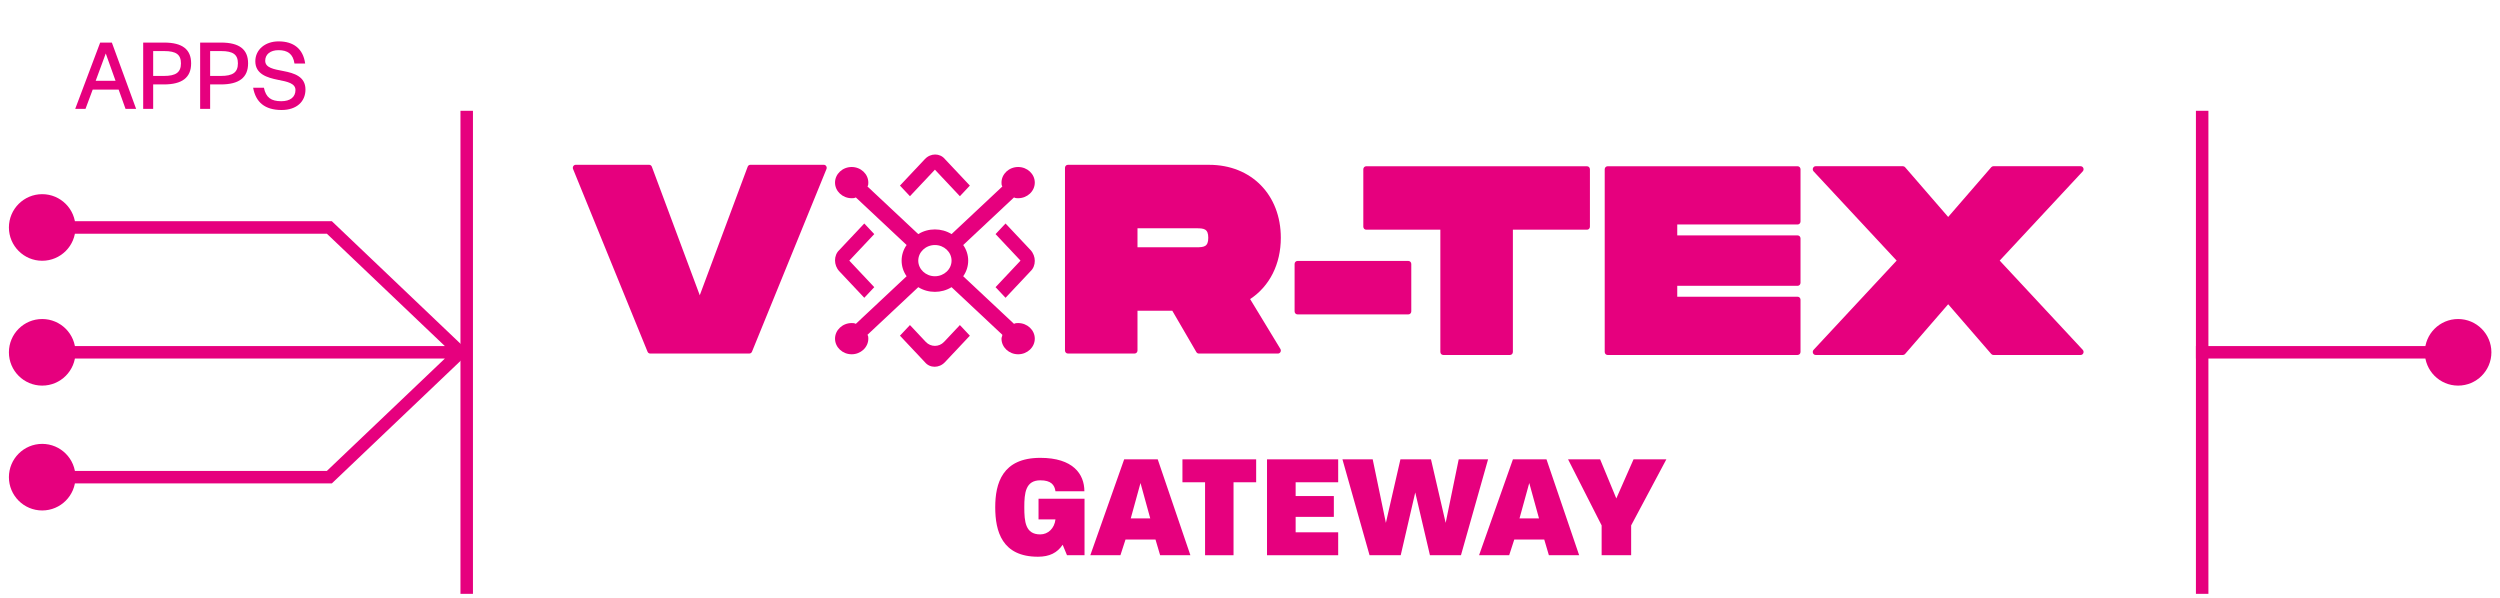 <svg xmlns="http://www.w3.org/2000/svg" width="259" height="62" viewBox="0 0 259 62" fill="none">
  <path d="M0.923 23.565C0.923 25.47 2.467 27.015 4.372 27.015C6.277 27.015 7.821 25.47 7.821 23.565C7.821 21.66 6.277 20.116 4.372 20.116C2.467 20.116 0.923 21.66 0.923 23.565ZM34.122 23.565L34.568 23.097L34.381 22.918H34.122V23.565ZM47.704 36.5L48.15 36.968L48.641 36.5L48.15 36.032L47.704 36.5ZM0.923 36.5C0.923 38.405 2.467 39.949 4.372 39.949C6.277 39.949 7.821 38.405 7.821 36.5C7.821 34.595 6.277 33.051 4.372 33.051C2.467 33.051 0.923 34.595 0.923 36.5ZM34.122 49.435V50.081H34.381L34.568 49.903L34.122 49.435ZM0.923 49.435C0.923 51.34 2.467 52.884 4.372 52.884C6.277 52.884 7.821 51.34 7.821 49.435C7.821 47.53 6.277 45.986 4.372 45.986C2.467 45.986 0.923 47.53 0.923 49.435ZM4.372 24.212H34.122V22.918H4.372V24.212ZM33.676 24.034L47.258 36.968L48.15 36.032L34.568 23.097L33.676 24.034ZM47.258 36.032L33.676 48.966L34.568 49.903L48.15 36.968L47.258 36.032ZM34.122 48.788H4.372V50.081H34.122V48.788ZM47.704 35.853H28.625V37.147H47.704V35.853ZM28.625 35.853H4.372V37.147H28.625V35.853Z" fill="#E6007E"/>
  <line x1="48.351" y1="11.478" x2="48.351" y2="61.522" stroke="#E6007E" stroke-width="1.293"/>
  <path d="M156.436 36.775H149.518C149.352 36.775 149.22 36.635 149.22 36.463V23.797H141.536C141.371 23.797 141.239 23.657 141.239 23.485V17.537C141.239 17.363 141.373 17.225 141.536 17.225H164.419C164.584 17.225 164.716 17.366 164.716 17.537V23.485C164.716 23.659 164.582 23.797 164.419 23.797H156.735V36.463C156.735 36.637 156.601 36.775 156.438 36.775H156.436Z" fill="#E6007E"/>
  <path d="M186.236 36.775H166.545C166.38 36.775 166.248 36.635 166.248 36.463V17.537C166.248 17.363 166.382 17.225 166.545 17.225H186.236C186.402 17.225 186.534 17.366 186.534 17.537V22.945C186.534 23.119 186.4 23.257 186.236 23.257H173.763V24.388H186.236C186.402 24.388 186.534 24.529 186.534 24.7V29.298C186.534 29.471 186.4 29.61 186.236 29.61H173.763V30.741H186.236C186.402 30.741 186.534 30.882 186.534 31.053V36.461C186.534 36.635 186.4 36.773 186.236 36.773V36.775Z" fill="#E6007E"/>
  <path d="M215.56 36.775H206.514C206.43 36.775 206.351 36.738 206.294 36.672L201.831 31.519L197.367 36.672C197.311 36.738 197.231 36.775 197.147 36.775H188.101C187.982 36.775 187.873 36.701 187.827 36.584C187.781 36.468 187.804 36.334 187.888 36.244L196.492 26.998L187.888 17.752C187.804 17.662 187.779 17.528 187.827 17.412C187.873 17.295 187.982 17.221 188.101 17.221H197.147C197.231 17.221 197.311 17.258 197.367 17.324L201.831 22.477L206.294 17.324C206.351 17.258 206.43 17.221 206.514 17.221H215.56C215.679 17.221 215.788 17.295 215.834 17.412C215.88 17.528 215.857 17.662 215.774 17.752L207.169 26.998L215.774 36.244C215.857 36.334 215.882 36.468 215.834 36.584C215.788 36.701 215.679 36.775 215.56 36.775Z" fill="#E6007E"/>
  <path d="M145.912 32.571H134.417C134.252 32.571 134.12 32.43 134.12 32.259V27.347C134.12 27.174 134.254 27.035 134.417 27.035H145.912C146.077 27.035 146.209 27.176 146.209 27.347V32.259C146.209 32.432 146.075 32.571 145.912 32.571Z" fill="#E6007E"/>
  <path d="M85.349 17.387L77.631 36.314H67.361L59.644 17.387H67.254L72.496 31.448L77.738 17.387H85.349V17.387Z" fill="#E6007E"/>
  <path d="M77.631 36.628H67.36C67.241 36.628 67.132 36.553 67.086 36.439L59.369 17.51C59.329 17.414 59.339 17.302 59.394 17.214C59.448 17.126 59.542 17.073 59.643 17.073H67.254C67.377 17.073 67.486 17.152 67.532 17.273L72.496 30.589L77.459 17.273C77.503 17.152 77.614 17.073 77.737 17.073H85.348C85.449 17.073 85.543 17.126 85.597 17.214C85.652 17.302 85.662 17.414 85.622 17.51L77.905 36.437C77.859 36.551 77.75 36.626 77.631 36.626V36.628Z" fill="#E6007E"/>
  <path d="M132.394 36.628H124.2C124.095 36.628 123.999 36.571 123.944 36.479L121.45 32.193H117.844V36.314C117.844 36.487 117.71 36.626 117.547 36.626H110.629C110.464 36.626 110.332 36.485 110.332 36.314V17.387C110.332 17.214 110.466 17.075 110.629 17.075H125.265C129.638 17.075 132.693 20.184 132.693 24.634C132.693 27.356 131.538 29.651 129.513 30.985L132.647 36.147C132.706 36.244 132.71 36.364 132.658 36.465C132.606 36.566 132.505 36.628 132.396 36.628H132.394ZM117.844 25.618H123.932C124.727 25.618 125.177 25.572 125.177 24.634C125.177 23.696 124.727 23.65 123.932 23.65H117.844V25.62V25.618Z" fill="#E6007E"/>
  <path d="M94.27 20.327L93.235 19.227L95.822 16.479C96.413 15.85 97.374 15.85 97.891 16.479L100.478 19.227L99.444 20.327L96.857 17.578L94.27 20.327ZM99.444 33.677L100.478 34.777L97.891 37.525C97.3 38.154 96.339 38.154 95.822 37.525L93.235 34.777L94.27 33.677L95.915 35.425C96.425 35.968 97.288 35.968 97.799 35.425L99.444 33.677ZM103.139 24.253L104.174 23.154L106.761 25.902C107.352 26.531 107.352 27.552 106.761 28.101L104.174 30.85L103.139 29.751L105.726 27.002L103.139 24.253ZM90.574 29.751L89.539 30.85L86.952 28.101C86.361 27.473 86.361 26.452 86.952 25.902L89.539 23.154L90.574 24.253L87.987 27.002L90.574 29.751Z" fill="#E6007E"/>
  <path d="M105.48 33.469C105.307 33.469 105.221 33.469 105.049 33.55L99.788 28.619C100.478 27.649 100.478 26.355 99.788 25.385L105.049 20.454C105.221 20.535 105.307 20.535 105.48 20.535C106.428 20.535 107.204 19.807 107.204 18.918C107.204 18.028 106.428 17.301 105.48 17.301C104.531 17.301 103.755 18.028 103.755 18.918C103.755 19.079 103.755 19.16 103.841 19.322L98.581 24.253C97.546 23.607 96.167 23.607 95.132 24.253L89.872 19.322C89.958 19.16 89.958 19.079 89.958 18.918C89.958 18.028 89.182 17.301 88.233 17.301C87.285 17.301 86.509 18.028 86.509 18.918C86.509 19.807 87.285 20.535 88.233 20.535C88.406 20.535 88.492 20.535 88.665 20.454L93.925 25.385C93.235 26.355 93.235 27.649 93.925 28.619L88.665 33.55C88.492 33.469 88.406 33.469 88.233 33.469C87.285 33.469 86.509 34.197 86.509 35.086C86.509 35.975 87.285 36.703 88.233 36.703C89.182 36.703 89.958 35.975 89.958 35.086C89.958 34.925 89.958 34.844 89.872 34.682L95.132 29.751C96.167 30.397 97.546 30.397 98.581 29.751L103.841 34.682C103.841 34.844 103.755 34.925 103.755 35.086C103.755 35.975 104.531 36.703 105.48 36.703C106.428 36.703 107.204 35.975 107.204 35.086C107.204 34.197 106.428 33.469 105.48 33.469ZM96.857 28.619C95.908 28.619 95.132 27.891 95.132 27.002C95.132 26.113 95.908 25.385 96.857 25.385C97.805 25.385 98.581 26.113 98.581 27.002C98.581 27.891 97.805 28.619 96.857 28.619Z" fill="#E6007E"/>
  <path d="M107.53 57.677C103.805 57.677 103.106 55.038 103.106 52.555C103.106 50.071 103.836 47.433 107.778 47.433C111.162 47.433 112.342 49.109 112.342 50.894H109.346C109.253 50.227 108.881 49.761 107.778 49.761C106.242 49.761 106.118 51.08 106.118 52.555C106.118 54.029 106.226 55.364 107.763 55.364C108.586 55.364 109.238 54.743 109.346 53.812H107.592V51.67H112.357V57.522H110.541L110.091 56.435C109.532 57.273 108.725 57.677 107.53 57.677Z" fill="#E6007E"/>
  <path d="M112.956 57.522L116.464 47.588H119.941L123.325 57.522H120.19L119.708 55.892H116.604L116.076 57.522H112.956ZM117.147 53.703H119.165L118.156 50.04L117.147 53.703Z" fill="#E6007E"/>
  <path d="M124.845 57.522V49.963H122.501V47.588H130.138V49.963H127.794V57.522H124.845Z" fill="#E6007E"/>
  <path d="M131.263 57.522V47.588H138.636V49.963H134.228V51.391H138.186V53.548H134.228V55.147H138.636V57.522H131.263Z" fill="#E6007E"/>
  <path d="M141.886 57.522L139.077 47.588H142.212L143.578 54.169L145.084 47.588H148.25L149.771 54.169L151.122 47.588H154.164L151.355 57.522H148.142L146.62 51.018L145.115 57.522H141.886Z" fill="#E6007E"/>
  <path d="M153.231 57.522L156.739 47.588H160.216L163.6 57.522H160.464L159.983 55.892H156.879L156.351 57.522H153.231ZM157.422 53.703H159.44L158.431 50.04L157.422 53.703Z" fill="#E6007E"/>
  <path d="M165.929 57.522V54.433L162.452 47.588H165.774L167.45 51.639L169.235 47.588H172.634L168.987 54.433V57.522H165.929Z" fill="#E6007E"/>
  <line x1="228.144" y1="11.478" x2="228.144" y2="61.522" stroke="#E6007E" stroke-width="1.293"/>
  <path d="M251.211 36.5C251.211 38.405 252.755 39.949 254.66 39.949C256.565 39.949 258.109 38.405 258.109 36.5C258.109 34.595 256.565 33.051 254.66 33.051C252.755 33.051 251.211 34.595 251.211 36.5ZM227.497 37.147L254.66 37.147L254.66 35.853L227.497 35.853L227.497 37.147Z" fill="#E6007E"/>
  <path d="M7.791 11.282L10.378 4.411H11.589L14.103 11.282H13.006L12.292 9.285H9.602L8.857 11.282H7.791ZM9.912 8.374H11.972L10.957 5.539L9.912 8.374Z" fill="#E6007E"/>
  <path d="M14.834 11.282V4.411H17.007C18.89 4.411 19.801 5.115 19.801 6.564C19.801 8.043 18.859 8.747 16.976 8.747H15.868V11.282H14.834ZM15.868 7.867H16.976C18.218 7.867 18.745 7.505 18.745 6.564C18.745 5.653 18.248 5.291 17.007 5.291H15.868V7.867Z" fill="#E6007E"/>
  <path d="M20.735 11.282V4.411H22.908C24.792 4.411 25.702 5.115 25.702 6.564C25.702 8.043 24.761 8.747 22.877 8.747H21.77V11.282H20.735ZM21.77 7.867H22.877C24.119 7.867 24.647 7.505 24.647 6.564C24.647 5.653 24.15 5.291 22.908 5.291H21.77V7.867Z" fill="#E6007E"/>
  <path d="M29.173 11.396C27.424 11.396 26.493 10.579 26.224 9.088H27.341C27.548 10.103 28.086 10.486 29.142 10.486C30.073 10.486 30.611 10.051 30.611 9.326C30.611 8.644 29.794 8.457 28.8 8.271C27.662 8.043 26.451 7.671 26.451 6.346C26.451 5.156 27.455 4.287 28.862 4.287C30.404 4.287 31.408 5.043 31.615 6.584H30.508C30.363 5.581 29.794 5.198 28.852 5.198C28.003 5.198 27.476 5.632 27.476 6.295C27.476 7.029 28.376 7.174 29.359 7.36C30.487 7.578 31.646 7.93 31.646 9.275C31.646 10.527 30.725 11.396 29.173 11.396Z" fill="#E6007E"/>
</svg>
